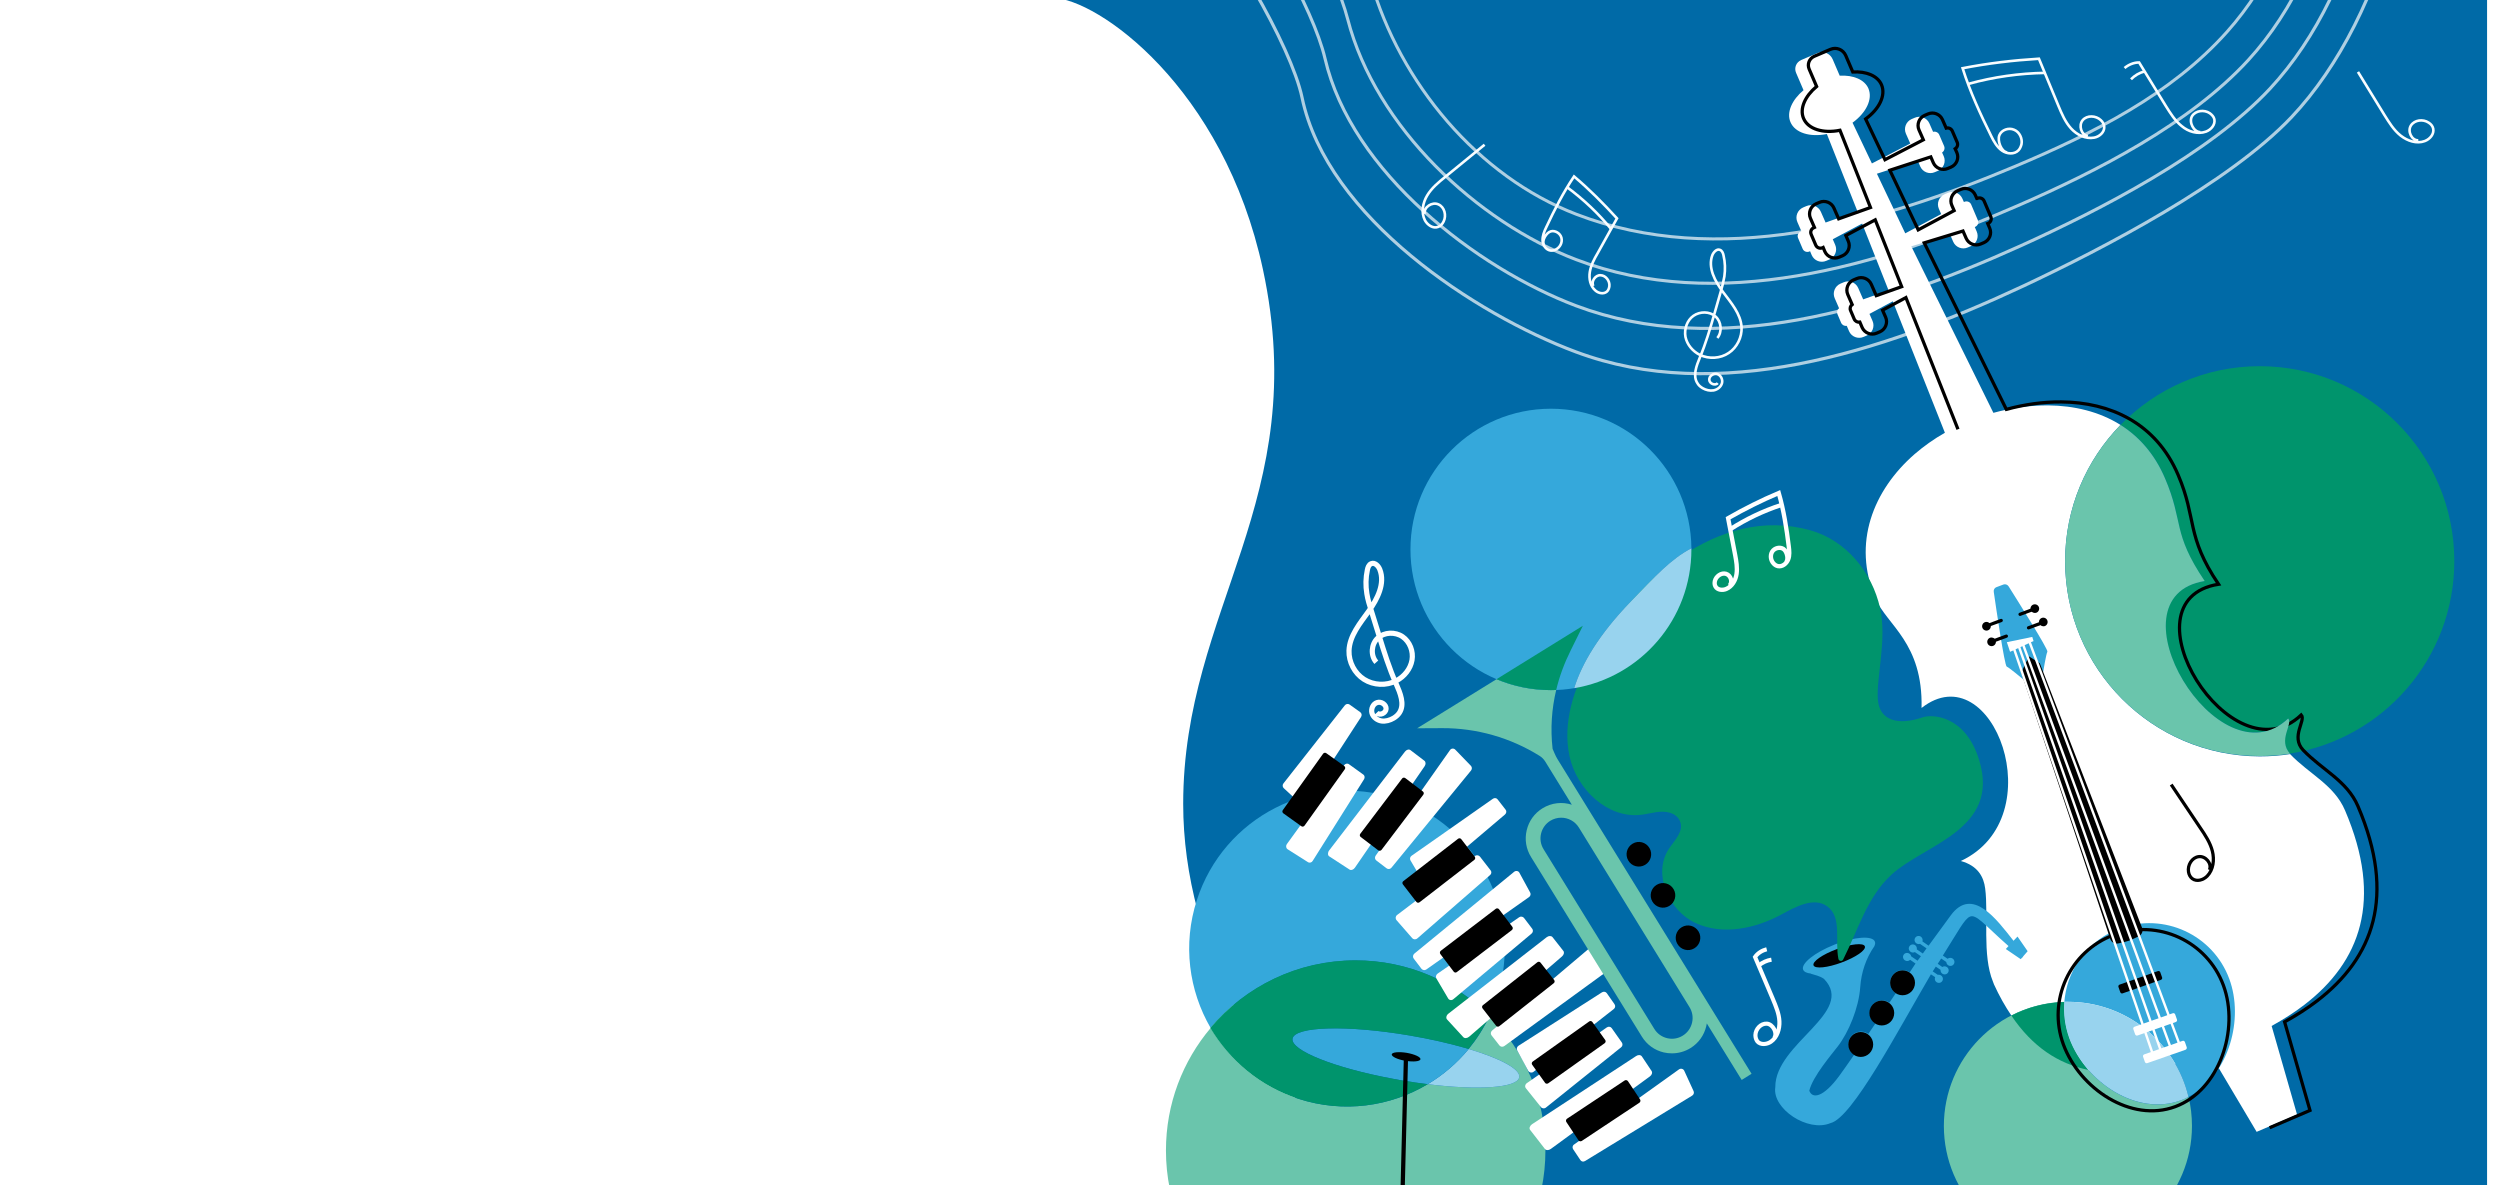 <?xml version="1.0" encoding="UTF-8"?> <svg xmlns="http://www.w3.org/2000/svg" width="1160" height="550" viewBox="0 0 1160 550" fill="none"> <g clip-path="url(#clip0_63_121)"> <g filter="url(#filter0_d_63_121)"> <path d="M493 -0.996C493.162 -0.999 493.327 -0.999 493.495 -0.996H1159V551.004H650C591 508 554 439.029 554 373.004C554 282 614 232 591 125C572.749 40.095 513.965 -0.665 493.495 -0.996H493Z" fill="#006AA7"></path> </g> <g opacity="0.7"> <path d="M1054.38 -159.23C1083.56 -104.272 1074.74 -31.507 1033.26 14.865C1007.23 43.988 971.148 61.931 935.154 77.121C870.579 104.313 796.891 124.523 731.513 99.454C685.608 81.859 649.638 38.44 636.06 -8.757C629.623 -31.189 614.54 -59.904 599.899 -78.027C562.945 -123.684 486.497 -154.378 435.607 -144.385" stroke="#F9FAFB" stroke-width="1.417" stroke-miterlimit="10"></path> <path d="M1071.51 -154.084C1100.28 -98.285 1085.69 -18.602 1043.22 27.865C1016.17 57.409 972.723 79.613 936.31 95.411C871.084 123.911 796.745 145.429 731.321 120.453C685.37 102.952 638.34 59.041 625.362 8.997C619.391 -13.903 599.019 -50.96 583.072 -68.567C543.742 -112.26 475.162 -128.55 432.39 -119.413" stroke="#F9FAFB" stroke-width="1.437" stroke-miterlimit="10"></path> <path d="M1088.7 -148.799C1116.99 -92.065 1096.63 -5.465 1053.28 41.144C1025.25 71.25 974.345 97.435 937.653 114.027C871.777 143.834 796.834 166.567 731.27 141.871C685.272 124.463 627.089 80.015 614.806 27.169C609.393 3.849 583.499 -41.55 566.293 -58.735C524.634 -100.557 463.828 -102.257 429.127 -94.115" stroke="#F9FAFB" stroke-width="1.456" stroke-miterlimit="10"></path> <path d="M1105.79 -143.559C1133.66 -85.985 1107.48 7.626 1063.25 54.377C1034.28 84.952 975.966 115.258 938.857 132.69C872.33 163.805 796.736 187.846 731.126 163.244C685.035 146.022 615.791 101.082 604.156 45.296C599.209 21.508 568.025 -32.234 549.56 -48.996C505.478 -88.993 452.587 -76.15 426.004 -68.864" stroke="#F9FAFB" stroke-width="1.475" stroke-miterlimit="10"></path> </g> <path d="M797.031 177.773C795.914 179.082 793.252 178.107 793.108 176.288C792.965 174.468 795.062 173.064 796.789 173.574C798.517 174.084 799.454 176.182 798.991 177.816C798.481 179.544 796.943 180.76 795.124 181.137C793.352 181.42 791.578 181.004 790.036 180.12C789.055 179.516 788.214 178.864 787.652 177.885C785.312 174.39 787.169 169.72 788.748 165.844C791.488 159.399 793.435 152.676 795.382 145.952C796.401 142.497 797.374 138.902 798.394 135.447C799.089 133.113 799.691 130.732 800.106 128.258C800.567 124.99 800.467 121.677 799.714 118.506C799.525 117.479 799.056 116.314 798.076 115.942C796.628 115.339 795.138 116.928 794.534 118.376C792.352 124.166 795.724 130.506 799.514 135.538C803.21 140.524 807.7 145.555 808.086 151.807C808.328 156.473 805.958 161.237 802.136 163.764C798.268 166.385 792.996 166.675 788.746 164.677C785.476 163.051 782.81 159.976 782.056 156.338C781.396 152.746 782.741 148.637 785.77 146.531C788.799 144.425 793.232 144.417 795.99 146.838C798.748 149.259 799.177 154.017 796.85 156.822" stroke="#F9FDFF" stroke-width="1.219" stroke-miterlimit="10"></path> <path d="M688.846 67.154C682.743 72.159 676.64 77.164 670.584 82.076C667.462 84.602 664.294 87.221 662.201 90.725C660.155 94.135 659.324 98.617 661.151 102.206C662.368 104.444 664.985 106.212 667.316 105.274C668.435 104.898 669.273 103.917 669.831 102.796C671.226 99.993 670.285 96.028 667.389 94.821C664.54 93.52 660.579 96.094 661.005 99.22" stroke="#F9FDFF" stroke-width="1.219" stroke-miterlimit="10"></path> <path d="M1094.1 33.364C1098.22 40.075 1102.34 46.787 1106.46 53.498C1108.61 56.9 1110.72 60.396 1113.89 62.909C1117.07 65.423 1121.37 66.861 1125.1 65.454C1127.52 64.562 1129.52 62.179 1129.01 59.706C1128.77 58.54 1127.97 57.562 1126.9 56.911C1124.28 55.143 1120.32 55.617 1118.64 58.28C1116.97 60.944 1119.03 65.233 1122.11 65.133" stroke="#F9FDFF" stroke-width="1.219" stroke-miterlimit="10"></path> <path d="M968.766 63.133C965.639 62.625 964.37 58.148 966.372 55.764C968.373 53.381 972.48 53.559 974.771 55.748C975.659 56.539 976.268 57.658 976.364 58.871C976.509 61.391 974.086 63.449 971.661 63.873C967.696 64.581 963.679 62.583 960.966 59.602C958.254 56.62 956.66 52.797 955.113 49.114C952.112 41.794 949.064 34.567 946.064 27.247C934.166 27.97 922.27 29.393 910.655 31.656C914.083 42.569 918.91 53.012 923.969 63.221C925.188 65.692 926.593 68.255 928.929 69.884C931.172 71.466 934.626 71.786 936.581 69.729C937.326 68.934 937.698 67.954 937.976 66.926C938.484 64.266 937.078 61.235 934.556 60.214C932.081 59.099 928.723 60.225 927.702 62.747C926.68 65.269 928.557 70.398 931.31 70.719" stroke="#F9FDFF" stroke-width="1.219" stroke-miterlimit="10"></path> <path d="M948.969 33.82C936.977 34.031 925.082 35.687 913.469 38.883" stroke="#F9FDFF" stroke-width="1.219" stroke-miterlimit="10"></path> <path d="M739.325 132.709C738.154 130.612 740.248 127.575 742.628 127.71C745.055 127.752 747.02 130.361 746.745 132.788C746.653 133.675 746.282 134.656 745.63 135.263C744.139 136.62 741.712 136.111 740.263 134.807C737.879 132.806 737.172 129.307 737.679 126.18C738.186 123.052 739.72 120.203 741.302 117.493C744.324 112.121 747.253 106.702 750.276 101.33C744.009 94.483 737.417 87.823 730.359 81.864C725.381 89.293 721.29 97.281 717.48 105.408C716.503 107.37 715.668 109.518 715.765 111.664C715.863 113.81 717.407 116.094 719.647 116.276C720.441 116.321 721.234 116.133 722.026 115.711C723.937 114.681 725.053 112.439 724.489 110.294C723.971 108.288 721.589 106.753 719.537 107.364C717.485 107.974 715.299 111.665 716.376 113.483" stroke="#F9FDFF" stroke-width="1.219" stroke-miterlimit="10"></path> <path d="M747.579 106.282C741.638 99.014 734.813 92.588 727.242 86.957" stroke="#F9FDFF" stroke-width="1.219" stroke-miterlimit="10"></path> <path d="M1020.98 61.319C1017.86 61.279 1015.51 56.617 1017.1 53.908C1018.77 51.245 1022.74 50.77 1025.35 52.538C1026.29 53.236 1027.22 54.168 1027.46 55.334C1027.98 57.806 1025.97 60.19 1023.55 61.081C1019.73 62.442 1015.38 61.097 1012.35 58.537C1009.17 56.023 1007.06 52.528 1004.91 49.125C1000.79 42.414 996.668 35.703 992.548 28.991C990.122 28.949 987.604 30.027 985.787 31.571" stroke="#F9FDFF" stroke-width="1.219" stroke-miterlimit="10"></path> <path d="M994.89 33.186C992.604 33.797 990.46 35.061 988.784 36.791" stroke="#F9FDFF" stroke-width="1.219" stroke-miterlimit="10"></path> <path d="M958.206 260.355C958.206 235.733 968.027 213.436 983.92 197.16C974.039 190.96 962.372 188.217 950.408 188.098C941.896 188.038 933.265 189.29 924.931 191.556L886.836 114.291L904.812 108.806L906.3 112.204C907.431 114.768 910.467 115.96 913.027 114.827L914.574 114.171C917.134 113.039 918.324 109.998 917.193 107.434L916.3 105.348C917.61 104.871 918.265 103.44 917.729 102.188L914.634 94.915C914.098 93.603 912.55 93.067 911.3 93.722H911.241L910.527 92.113C909.396 89.549 906.36 88.357 903.8 89.489L902.253 90.145C899.693 91.278 898.503 94.318 899.634 96.882L900.705 99.326L884.038 108.269L870.883 80.606L889.812 74.525L891.003 77.268C892.134 79.831 895.169 81.024 897.729 79.891L899.277 79.235C901.836 78.102 903.027 75.062 901.896 72.498L901.122 70.769C902.074 70.173 902.55 68.921 902.074 67.788L899.812 62.542C899.336 61.409 898.086 60.873 896.955 61.171L895.229 57.236C894.098 54.672 891.062 53.48 888.503 54.613L886.955 55.269C884.395 56.401 883.205 59.442 884.336 62.005L886.36 66.596L868.562 75.837L859.574 56.938C865.883 52.347 869.038 46.028 866.955 41.079C865.169 36.906 859.871 34.76 853.621 35.117L850.348 27.486C849.157 24.744 846.002 23.432 843.264 24.625L835.764 27.844C833.443 28.858 832.371 31.481 833.383 33.806L836.836 41.854C831.478 46.326 828.859 52.109 830.764 56.64C832.907 61.707 839.871 63.734 847.669 62.184L861.836 98.015L847.074 103.261L844.871 98.253C843.74 95.69 840.705 94.497 838.145 95.63L836.597 96.286C834.038 97.419 832.847 100.459 833.978 103.023L835.824 107.256L835.705 107.315C834.395 107.792 833.74 109.223 834.336 110.535L836.419 115.423C836.955 116.735 838.502 117.271 839.752 116.616L839.871 116.556L840.645 118.404C841.776 120.968 844.812 122.16 847.371 121.027L848.919 120.372C851.479 119.239 852.669 116.198 851.538 113.635L850.407 111.012L864.038 103.738L876.3 134.74L864.514 138.913L862.193 133.607C861.062 131.043 858.026 129.851 855.467 130.984L853.919 131.639C851.359 132.772 850.169 135.813 851.3 138.376L853.324 143.027C852.49 143.682 852.133 144.815 852.609 145.829L854.276 149.763C854.752 150.837 855.824 151.373 856.895 151.194L857.967 153.698C859.098 156.262 862.133 157.454 864.693 156.321L866.241 155.666C868.8 154.533 869.991 151.492 868.86 148.929L867.431 145.65L878.264 139.807L902.431 200.797C897.372 203.658 892.61 207.057 888.324 210.753C869.217 227.446 859.276 252.009 870.229 277.704C875.526 290.105 892.312 298.213 891.598 328.499C924.515 302.684 953.086 379.294 909.812 399.504C917.789 401.71 920.467 406.957 921.122 412.263C922.729 424.663 919.634 443.085 924.753 455.546L925.051 456.321L925.17 456.678C927.67 462.163 930.408 466.992 933.324 471.285C940.705 467.469 949.039 465.263 957.908 464.965C957.491 470.51 958.206 476.233 960.229 481.837C962.194 487.143 965.229 492.151 969.039 496.503C981.003 498.948 994.396 497.696 1009.16 493.761C1014.4 492.39 1019.81 490.661 1025.41 488.693L1047.08 525.18L1065.83 517.131L1054.04 476.054C1059.52 473.014 1064.58 469.794 1069.16 466.277C1095.17 446.305 1105.94 417.748 1088.09 376.015C1083.03 364.151 1071.48 359.202 1062.61 349.902C1058.03 350.617 1053.33 350.975 1048.5 350.975C998.622 350.796 958.206 310.315 958.206 260.355Z" fill="white"></path> <path fill-rule="evenodd" clip-rule="evenodd" d="M938.86 443.622L940.825 441.356L936.122 434.56L934.277 436.527C926.539 426.75 915.17 411.011 905.11 424.783L894.872 438.793L892.015 436.825C892.253 436.05 892.015 435.156 891.3 434.62C890.408 434.023 889.217 434.262 888.681 435.096C888.086 435.931 888.324 437.124 889.217 437.72C889.753 438.077 890.348 438.137 890.884 437.958L893.92 440.045L892.193 442.43L889.396 440.522C889.515 439.806 889.277 439.031 888.622 438.554C887.729 437.958 886.538 438.197 886.003 439.031C885.408 439.866 885.646 441.058 886.538 441.654C887.134 442.072 887.908 442.072 888.503 441.774L891.3 443.682L889.753 445.768L886.777 443.741C886.717 443.264 886.419 442.787 885.943 442.489C885.05 441.893 883.86 442.131 883.324 442.966C882.729 443.801 882.967 444.993 883.86 445.589C884.634 446.126 885.646 446.007 886.3 445.351L888.8 447.08C888.8 447.08 887.788 448.57 886.122 451.134C883.443 449.345 879.812 450.061 878.027 452.684C876.241 455.367 876.955 459.003 879.634 460.852C878.681 462.223 877.729 463.713 876.717 465.204C876.717 465.204 876.717 465.204 876.657 465.204C873.979 463.356 870.288 464.071 868.503 466.694C866.717 469.377 867.431 473.014 870.11 474.862L870.169 474.921C869.098 476.531 867.967 478.141 866.895 479.751L866.836 479.691C864.157 477.843 860.467 478.558 858.681 481.181C856.895 483.864 857.61 487.501 860.288 489.349H860.348C857.61 493.344 855.169 496.801 853.383 499.246C846.002 509.262 840.943 509.977 839.514 506.102C841.002 499.544 850.229 488.813 852.729 485.534C857.788 478.976 862.491 467.588 863.145 458.05C863.622 451.193 865.824 444.576 869.753 438.972C869.812 438.912 869.872 438.793 869.872 438.793C869.812 438.793 869.812 438.852 869.753 438.852C870.11 438.137 870.169 437.481 869.931 436.885C868.8 434.023 860.467 434.62 851.3 438.256C851.241 438.256 851.241 438.256 851.181 438.316C851.122 438.316 851.122 438.316 851.062 438.375C842.014 441.953 835.526 447.139 836.657 449.941C837.074 450.955 838.383 451.551 840.288 451.73C840.229 451.73 840.229 451.79 840.169 451.79C842.252 452.445 844.276 452.803 846.3 454.174C861.36 469.675 823.621 484.043 823.74 504.433C822.193 514.508 838.919 525.537 849.336 521.126C859.455 518.741 880.586 478.26 895.943 452.088L897.908 453.399C897.55 454.234 897.789 455.188 898.562 455.724C899.455 456.321 900.646 456.082 901.181 455.247C901.777 454.413 901.539 453.22 900.646 452.624C900.17 452.326 899.634 452.207 899.158 452.326L896.777 450.716C896.955 450.478 897.074 450.24 897.253 450.001C897.61 449.524 897.908 449.047 898.205 448.511L900.408 450.001C900.348 450.657 900.646 451.372 901.241 451.79C902.134 452.386 903.324 452.147 903.86 451.313C904.455 450.478 904.217 449.286 903.324 448.689C902.67 448.272 901.836 448.272 901.241 448.689L899.098 447.199C899.634 446.364 900.17 445.53 900.705 444.755L903.086 446.364C903.146 446.961 903.384 447.497 903.92 447.855C904.812 448.451 906.003 448.212 906.539 447.378C907.134 446.543 906.896 445.351 906.003 444.755C905.289 444.278 904.336 444.337 903.681 444.874L901.479 443.383C908.562 432.175 911.42 426.452 914.039 425.319C917.074 424.007 920.943 429.314 931.955 438.972L930.705 440.343L937.61 445.053L938.265 444.337C938.265 444.337 938.265 444.337 938.325 444.397L938.86 443.622ZM865.705 443.085L865.645 443.145L865.705 443.085ZM863.86 444.337L863.8 444.397C863.8 444.397 863.8 444.397 863.86 444.337ZM869.038 440.045C869.038 439.985 869.038 439.985 869.038 440.045C869.038 439.985 869.038 439.985 869.038 440.045Z" fill="#35A8DB"></path> <path fill-rule="evenodd" clip-rule="evenodd" d="M865.288 439.091C865.943 440.82 861.121 444.159 854.514 446.603C847.967 449.047 842.133 449.643 841.478 447.915C840.824 446.186 845.645 442.847 852.252 440.403C858.86 437.958 864.693 437.362 865.288 439.091Z" fill="black"></path> <path d="M882.788 461.805C885.977 461.805 888.562 459.216 888.562 456.022C888.562 452.829 885.977 450.24 882.788 450.24C879.6 450.24 877.015 452.829 877.015 456.022C877.015 459.216 879.6 461.805 882.788 461.805Z" fill="black"></path> <path d="M873.146 475.816C876.334 475.816 878.919 473.227 878.919 470.033C878.919 466.839 876.334 464.25 873.146 464.25C869.957 464.25 867.372 466.839 867.372 470.033C867.372 473.227 869.957 475.816 873.146 475.816Z" fill="black"></path> <path d="M863.384 490.422C866.572 490.422 869.157 487.833 869.157 484.639C869.157 481.445 866.572 478.856 863.384 478.856C860.195 478.856 857.61 481.445 857.61 484.639C857.61 487.833 860.195 490.422 863.384 490.422Z" fill="black"></path> <path d="M839.931 246.047C856.538 250.697 868.622 265.363 872.372 282.235C875.645 296.901 870.407 314.966 871.36 324.922C872.253 334.401 880.824 336.726 892.074 332.851C896.598 331.301 911.955 331.897 918.324 352.645C928.265 385.017 893.026 391.694 877.669 405.824C866.3 416.257 862.193 431.4 855.229 445.232C854.752 446.245 853.264 446.007 853.026 444.934C851.3 436.349 854.812 425.617 847.848 420.55C841.657 416.078 833.324 420.669 826.597 424.306C814.395 430.923 799.335 434.083 786.776 428.3C774.216 422.517 766.716 405.466 774.335 393.9C777.014 389.846 781.538 385.673 779.454 380.904C778.68 379.115 777.014 377.803 775.168 377.207C770.526 375.717 766.121 377.505 761.656 378.042C746.061 380.009 731.597 366.297 728.263 350.916C724.93 335.534 730.228 319.437 737.906 305.665C757.192 270.789 796.954 234.004 839.931 246.047Z" fill="#00946C"></path> <path d="M629.036 445.649C653.322 445.649 675.287 455.486 691.18 471.404C692.489 468.602 693.62 465.681 694.632 462.7C707.073 424.186 685.942 382.871 647.489 370.47C609.036 357.951 567.786 379.115 555.345 417.628C548.679 438.197 551.655 459.6 561.715 476.949C577.905 457.811 602.072 445.649 629.036 445.649Z" fill="#35A8DB"></path> <path d="M691.18 471.345C688.561 476.949 685.287 482.076 681.477 486.726C696.12 491.078 705.585 496.086 704.93 499.842C704.096 504.791 686.001 505.983 662.489 503.062C645.048 513.495 623.382 516.595 602.548 509.858C584.691 504.075 570.524 492.032 561.774 476.949C548.798 492.33 541 512.124 541 533.825C541 582.533 580.405 622 629.036 622C677.668 622 717.073 582.533 717.073 533.825C717.073 509.381 707.192 487.322 691.18 471.345Z" fill="#6AC5AC"></path> <path d="M662.489 503.061C686.001 505.983 704.097 504.79 704.93 499.842C705.585 496.086 696.12 491.138 681.477 486.726C676.061 493.284 669.632 498.769 662.489 503.061Z" fill="#98D3EE"></path> <path d="M654.096 480.466C625.048 475.518 600.762 476.174 599.75 481.957C598.858 487.382 619.215 495.49 646.06 500.498C647.548 500.796 649.037 501.034 650.584 501.333C654.632 502.048 658.62 502.585 662.489 503.062C669.632 498.769 676.12 493.284 681.477 486.726C680.942 486.547 680.465 486.428 679.93 486.249C672.37 484.103 663.62 482.076 654.096 480.466Z" fill="#35A8DB"></path> <path d="M602.489 509.858C623.322 516.595 644.989 513.495 662.43 503.062C658.62 502.585 654.632 501.988 650.525 501.333C648.977 501.094 647.489 500.796 646.001 500.498C619.155 495.49 598.798 487.442 599.691 481.957C600.643 476.233 624.989 475.518 654.037 480.466C663.501 482.076 672.311 484.103 679.811 486.249C680.346 486.428 680.882 486.547 681.358 486.726C685.168 482.076 688.442 476.949 691.061 471.345C675.108 455.427 653.144 445.59 628.917 445.59C601.953 445.59 577.786 457.752 561.595 476.949C570.524 492.032 584.631 504.075 602.489 509.858Z" fill="#00946C"></path> <path d="M652.37 490.363L650.048 582.413L618.917 617.648" stroke="black" stroke-width="1.969" stroke-miterlimit="10"></path> <path d="M659.096 491.495C658.917 492.509 655.822 492.807 652.132 492.211C648.441 491.615 645.643 490.243 645.762 489.23C645.941 488.216 649.036 487.918 652.727 488.515C656.417 489.17 659.274 490.482 659.096 491.495Z" fill="black"></path> <path d="M1138.8 260.355C1138.8 210.395 1098.39 169.915 1048.5 169.915C1023.21 169.915 1000.35 180.348 983.92 197.16C992.551 202.585 999.753 210.693 1004.57 221.961C1013.32 242.41 1007.67 247.061 1022.79 269.596C976.956 277.049 1029.22 364.091 1061.66 333.388C1063.92 335.951 1056.66 343.404 1062.49 349.664C1105.77 342.927 1138.8 305.487 1138.8 260.355Z" fill="#00946C"></path> <path d="M1053.09 523.272L1071.84 515.224L1060.05 474.147C1065.53 471.106 1070.59 467.887 1075.17 464.369C1101.18 444.397 1111.96 415.84 1094.1 374.107C1089.04 362.243 1077.49 357.295 1068.62 347.994C1062.79 341.734 1070.05 334.282 1067.79 331.718C1035.35 362.422 983.563 278.479 1029.4 271.087C1014.22 248.551 1019.4 240.801 1010.65 220.351C1000.29 196.087 978.92 186.667 956.42 186.488C947.908 186.429 939.277 187.681 930.943 189.946L892.848 112.681L910.824 107.196L912.312 110.594C913.443 113.158 916.479 114.35 919.039 113.217L920.586 112.562C923.146 111.429 924.336 108.388 923.205 105.825L922.312 103.738C923.622 103.261 924.277 101.83 923.741 100.578L920.646 93.305C920.11 91.993 918.562 91.457 917.312 92.112H917.253L916.539 90.503C915.408 87.939 912.372 86.747 909.812 87.88L908.265 88.535C905.705 89.668 904.515 92.709 905.646 95.272L906.717 97.717L890.05 106.659L876.895 78.996L895.884 72.796L897.074 75.539C898.205 78.102 901.241 79.295 903.8 78.162L905.348 77.506C907.908 76.373 909.098 73.333 907.967 70.769L907.193 69.04C908.146 68.444 908.622 67.192 908.146 66.059L905.884 60.813C905.408 59.68 904.158 59.144 903.027 59.442L901.3 55.507C900.169 52.943 897.134 51.751 894.574 52.884L893.027 53.539C890.467 54.672 889.276 57.713 890.407 60.276L892.431 64.867L874.634 74.108L865.645 55.209C871.955 50.618 875.11 44.299 873.026 39.35C871.241 35.177 865.943 33.031 859.693 33.389L856.419 25.757C855.229 23.015 852.074 21.703 849.336 22.896L841.836 26.115C839.514 27.129 838.443 29.752 839.455 32.077L842.907 40.125C837.55 44.597 834.931 50.38 836.836 54.911C838.978 59.978 845.943 62.005 853.741 60.455L867.907 96.286L853.145 101.532L850.943 96.524C849.812 93.961 846.776 92.768 844.217 93.901L842.669 94.557C840.109 95.69 838.919 98.73 840.05 101.294L841.895 105.527L841.776 105.586C840.467 106.063 839.812 107.494 840.407 108.806L842.49 113.694C843.026 115.006 844.574 115.542 845.824 114.887L845.943 114.827L846.717 116.675C847.848 119.239 850.883 120.431 853.443 119.298L854.991 118.643C857.55 117.51 858.741 114.469 857.61 111.906L856.479 109.283L870.11 102.009L882.372 133.011L870.586 137.184L868.264 131.878C867.133 129.314 864.098 128.122 861.538 129.255L859.991 129.91C857.431 131.043 856.241 134.084 857.371 136.647L859.395 141.298C858.562 141.953 858.205 143.086 858.681 144.1L860.348 148.034C860.824 149.108 861.895 149.644 862.967 149.465L864.038 151.969C865.169 154.533 868.205 155.725 870.764 154.592L872.312 153.937C874.872 152.804 876.062 149.763 874.931 147.2L873.503 143.921L884.336 138.078L908.503 199.187" stroke="black" stroke-width="1.51" stroke-miterlimit="10"></path> <path d="M1061.72 333.388C1029.28 364.091 977.134 277.048 1022.97 269.596C1007.79 247.06 1013.33 242.41 1004.57 221.961C999.753 210.634 992.492 202.585 983.92 197.16C968.027 213.436 958.206 235.733 958.206 260.355C958.206 310.315 998.623 350.796 1048.5 350.796C1053.27 350.796 1057.97 350.439 1062.61 349.723C1056.78 343.463 1064.04 336.011 1061.72 333.388Z" fill="#6AC5AC"></path> <path d="M784.811 254.393C784.514 218.563 755.466 189.648 719.632 189.648C683.62 189.648 654.453 218.861 654.453 254.93C654.453 290.999 683.62 320.212 719.632 320.212C723.323 320.212 726.894 319.914 730.406 319.318C733.978 307.811 741.954 294.338 756.597 279.195C767.966 267.45 775.287 259.342 784.811 254.393Z" fill="#35A8DB"></path> <path d="M784.811 254.93C784.811 254.751 784.811 254.572 784.811 254.394C775.287 259.342 767.966 267.45 756.596 279.195C741.953 294.338 733.977 307.812 730.406 319.318C761.299 314.191 784.811 287.303 784.811 254.93Z" fill="#98D3EE"></path> <path d="M1034.4 454.234C1026.84 433.725 1004.04 423.232 983.563 430.804C969.337 436.05 959.991 448.63 958.087 462.7C957.967 463.415 957.908 464.131 957.848 464.846C958.384 464.846 958.979 464.846 959.515 464.846C986.658 464.846 1009.4 483.685 1015.47 508.964C1016.06 508.665 1016.66 508.308 1017.25 507.95C1034.1 497.934 1041.3 472.954 1034.4 454.234Z" fill="#35A8DB"></path> <path d="M960.17 481.718C958.086 476.174 957.372 470.391 957.848 464.846C926.836 465.74 901.955 491.197 901.955 522.437C901.955 554.274 927.729 580.088 959.515 580.088C991.301 580.088 1017.07 554.274 1017.07 522.437C1017.07 517.787 1016.54 513.256 1015.47 508.964C1014.34 509.56 1013.21 510.037 1012.02 510.514C991.539 518.145 967.789 502.286 960.17 481.718Z" fill="#6AC5AC"></path> <path d="M957.848 464.906C949.039 465.144 940.705 467.409 933.265 471.225C943.086 485.772 955.051 493.582 968.979 496.444C965.17 492.091 962.134 487.084 960.17 481.777C958.146 476.173 957.432 470.45 957.848 464.906Z" fill="#00946C"></path> <path d="M959.515 464.846C958.979 464.846 958.384 464.846 957.848 464.846C957.432 470.391 958.146 476.114 960.17 481.718C967.729 502.227 991.539 518.085 1012.02 510.514C1013.21 510.096 1014.34 509.56 1015.47 508.964C1009.46 483.686 986.658 464.846 959.515 464.846Z" fill="#98D3EE"></path> <path d="M931.122 309.302C932.253 309.719 938.741 315.204 938.741 315.204L941.717 314.131L945.051 312.879L948.027 311.806C948.027 311.806 949.396 303.4 949.991 302.386C950.527 301.492 935.824 278.181 932.015 272.1C931.479 271.265 930.527 270.908 929.634 271.206L926.301 272.458C925.467 272.756 924.931 273.71 925.11 274.664C926.122 281.639 930.11 308.944 931.122 309.302Z" fill="#35A8DB"></path> <path d="M957.432 484.699C949.872 464.19 960.348 441.356 980.825 433.785C1001.3 426.213 1024.1 436.706 1031.66 457.215C1039.22 477.724 1029.81 505.923 1009.28 513.495C988.801 521.066 965.051 505.208 957.432 484.699Z" stroke="black" stroke-width="1.51" stroke-miterlimit="10"></path> <path d="M1009.57 474.206L991.837 480.466C991.361 480.645 990.884 480.407 990.706 479.93L989.872 477.545C989.694 477.068 989.932 476.591 990.408 476.412L1008.15 470.152C1008.62 469.973 1009.1 470.212 1009.28 470.689L1010.11 473.073C1010.29 473.55 1010.05 474.027 1009.57 474.206Z" fill="white"></path> <path d="M1014.1 487.084L996.361 493.284C995.884 493.463 995.408 493.224 995.23 492.747L994.396 490.363C994.218 489.886 994.456 489.409 994.932 489.23L1012.67 482.97C1013.15 482.791 1013.62 483.03 1013.8 483.507L1014.63 485.891C1014.81 486.368 1014.52 486.905 1014.1 487.084Z" fill="white"></path> <path d="M1002.67 454.652L984.932 460.911C984.456 461.09 983.98 460.852 983.801 460.375L982.968 457.99C982.789 457.513 983.027 457.036 983.503 456.857L1001.24 450.597C1001.72 450.419 1002.19 450.657 1002.37 451.134L1003.21 453.519C1003.38 453.936 1003.15 454.473 1002.67 454.652Z" fill="black"></path> <path d="M993.92 430.506L946.479 307.752L941.42 304.532L937.848 312.104L979.158 435.693C979.634 437.183 981.182 438.077 982.73 437.779C984.515 437.422 986.718 436.885 987.73 436.527C988.741 436.17 990.765 435.216 992.372 434.441C993.861 433.666 994.515 431.996 993.92 430.506Z" fill="black"></path> <path d="M926.003 297.14C926.36 298.153 925.824 299.346 924.753 299.703C923.741 300.061 922.551 299.524 922.193 298.451C921.836 297.438 922.372 296.245 923.443 295.888C924.515 295.59 925.646 296.126 926.003 297.14Z" fill="black"></path> <path d="M930.943 295.172L924.158 297.676" stroke="black" stroke-width="1.511" stroke-miterlimit="10" stroke-linecap="round" stroke-linejoin="round"></path> <path d="M946.182 289.27C945.824 288.257 946.36 287.064 947.432 286.707C948.444 286.349 949.634 286.885 949.991 287.959C950.348 288.972 949.813 290.164 948.741 290.522C947.729 290.82 946.598 290.284 946.182 289.27Z" fill="black"></path> <path d="M941.241 291.297L948.027 288.793" stroke="black" stroke-width="1.511" stroke-miterlimit="10" stroke-linecap="round" stroke-linejoin="round"></path> <path d="M923.622 289.926C923.979 290.94 923.443 292.132 922.372 292.49C921.36 292.847 920.17 292.311 919.812 291.238C919.455 290.224 919.991 289.032 921.062 288.674C922.074 288.316 923.205 288.853 923.622 289.926Z" fill="black"></path> <path d="M928.562 287.899L921.777 290.403" stroke="black" stroke-width="1.511" stroke-miterlimit="10" stroke-linecap="round" stroke-linejoin="round"></path> <path d="M942.253 283.07C941.896 282.056 942.432 280.864 943.503 280.506C944.515 280.149 945.705 280.685 946.063 281.758C946.42 282.772 945.884 283.964 944.813 284.322C943.741 284.62 942.61 284.083 942.253 283.07Z" fill="black"></path> <path d="M937.312 285.037L944.039 282.533" stroke="black" stroke-width="1.511" stroke-miterlimit="10" stroke-linecap="round" stroke-linejoin="round"></path> <path d="M941.241 296.603L1011.54 485.295" stroke="white" stroke-width="1.133" stroke-miterlimit="10"></path> <path d="M936.36 298.809L1002.97 488.514" stroke="white" stroke-width="1.133" stroke-miterlimit="10"></path> <path d="M938.265 297.855L1007.61 487.322" stroke="white" stroke-width="1.133" stroke-miterlimit="10"></path> <path d="M934.098 299.823L999.158 489.886" stroke="white" stroke-width="1.133" stroke-miterlimit="10"></path> <path d="M931.181 297.974L942.967 295.53L943.562 297.438L932.67 302.446L931.181 297.974Z" fill="white"></path> <path d="M659.751 408.209L654.453 399.206C654.036 398.491 654.274 397.537 654.989 397.06L692.668 370.649C693.382 370.113 694.394 370.232 694.87 370.888L698.62 375.717C699.156 376.373 698.977 377.326 698.322 377.923L662.251 408.507C661.417 409.163 660.227 409.043 659.751 408.209Z" fill="white"></path> <path d="M655.286 435.335L647.965 426.929C647.37 426.213 647.489 425.14 648.262 424.544L684.334 397.179C685.048 396.643 686.06 396.762 686.656 397.418L691.656 403.856C692.191 404.512 692.072 405.526 691.358 406.062L657.667 435.395C656.953 436.05 655.882 435.991 655.286 435.335Z" fill="white"></path> <path d="M657.191 418.463L650.941 410.355C650.584 409.878 650.643 409.222 651.12 408.864L676.536 389.19C677.013 388.833 677.667 388.892 678.025 389.369L684.275 397.477C684.632 397.954 684.572 398.61 684.096 398.968L658.679 418.642C658.203 419 657.548 418.94 657.191 418.463Z" fill="black"></path> <path d="M603.322 372.796L595.644 365.701C595.048 365.164 594.989 364.151 595.524 363.495L623.977 327.307C624.513 326.591 625.465 326.413 626.179 326.889L631.179 330.467C631.834 330.944 632.013 331.897 631.537 332.672L605.763 372.378C605.167 373.272 604.036 373.451 603.322 372.796Z" fill="white"></path> <path d="M606.893 400.041L597.489 394.079C596.715 393.602 596.536 392.529 597.072 391.695L623.679 355.029C624.215 354.314 625.227 354.075 625.941 354.612L632.548 359.381C633.263 359.858 633.382 360.872 632.905 361.587L609.096 399.445C608.679 400.22 607.667 400.518 606.893 400.041Z" fill="white"></path> <path d="M603.798 383.348L595.465 377.386C594.989 377.028 594.87 376.373 595.227 375.896L613.917 349.723C614.274 349.246 614.929 349.127 615.405 349.485L623.739 355.447C624.215 355.804 624.334 356.46 623.977 356.937L605.286 383.11C604.929 383.586 604.274 383.706 603.798 383.348Z" fill="black"></path> <path d="M704.989 404.93L709.989 414.111C710.406 414.826 710.168 415.78 709.454 416.257L661.834 449.822C661.12 450.359 660.108 450.18 659.572 449.524L655.941 444.755C655.406 444.039 655.584 443.085 656.239 442.489L702.489 404.572C703.323 403.857 704.513 404.036 704.989 404.93Z" fill="white"></path> <path d="M671.953 463.296L666.477 453.996C666.06 453.28 666.298 452.327 667.013 451.79L704.87 425.618C705.584 425.081 706.596 425.26 707.132 425.916L710.942 430.924C711.477 431.579 711.358 432.593 710.644 433.189L674.394 463.594C673.62 464.31 672.429 464.131 671.953 463.296Z" fill="white"></path> <path d="M674.513 450.836L668.322 442.668C667.965 442.191 668.084 441.535 668.501 441.178L694.037 421.683C694.513 421.325 695.168 421.444 695.525 421.861L701.715 430.029C702.073 430.506 701.954 431.162 701.537 431.52L676.001 451.015C675.525 451.432 674.87 451.313 674.513 450.836Z" fill="black"></path> <path d="M740.525 439.807L745.645 448.928C746.061 449.644 745.823 450.538 745.109 451.074L698.025 485.355C697.311 485.891 696.299 485.772 695.763 485.116L692.073 480.407C691.537 479.751 691.656 478.737 692.37 478.141L738.025 439.508C738.859 438.733 740.049 438.912 740.525 439.807Z" fill="white"></path> <path d="M678.977 481.242L671.418 473.014C670.822 472.358 671.06 471.106 672.072 470.331L717.668 434.858C718.62 434.143 719.751 434.143 720.347 434.799L725.406 441.238C725.942 441.893 725.644 443.026 724.811 443.742L681.715 481.003C680.822 481.778 679.572 481.897 678.977 481.242Z" fill="white"></path> <path d="M694.215 475.995L687.906 467.887C687.549 467.41 687.608 466.754 688.084 466.396L713.323 446.484C713.799 446.126 714.454 446.186 714.811 446.663L721.12 454.711C721.478 455.188 721.418 455.844 720.942 456.202L695.704 476.114C695.227 476.531 694.573 476.412 694.215 475.995Z" fill="black"></path> <path d="M675.227 347.815L682.489 355.327C683.084 355.924 683.084 356.877 682.549 357.533L645.644 402.605C645.048 403.32 644.096 403.439 643.382 402.903L638.62 399.266C637.906 398.729 637.786 397.776 638.322 397.001L672.787 348.054C673.322 347.219 674.513 347.1 675.227 347.815Z" fill="white"></path> <path d="M626.12 403.439L616.774 397.358C616 396.881 616 395.57 616.715 394.616L651.894 348.769C652.608 347.816 653.739 347.517 654.453 348.054L660.941 353.002C661.596 353.539 661.656 354.612 661.001 355.566L628.679 402.605C628.024 403.559 626.893 403.976 626.12 403.439Z" fill="white"></path> <path d="M639.513 394.556L631.358 388.356C630.882 387.998 630.822 387.342 631.179 386.865L650.584 361.23C650.941 360.753 651.596 360.693 652.072 361.051L660.227 367.251C660.703 367.609 660.763 368.265 660.406 368.742L641.001 394.377C640.644 394.795 639.989 394.854 639.513 394.556Z" fill="black"></path> <path d="M781.478 496.802L785.823 506.281C786.18 506.996 785.883 507.95 785.168 508.368L735.466 538.713C734.692 539.19 733.739 539.011 733.263 538.236L729.93 533.228C729.454 532.513 729.632 531.499 730.406 531.023L779.037 496.205C779.871 495.609 781.061 495.907 781.478 496.802Z" fill="white"></path> <path d="M716.835 533.109L709.989 524.286C709.394 523.57 709.811 522.378 710.823 521.662L759.156 490.005C760.109 489.349 761.299 489.409 761.835 490.184L766.359 496.98C766.835 497.696 766.478 498.769 765.585 499.425L719.573 533.109C718.561 533.825 717.37 533.825 716.835 533.109Z" fill="white"></path> <path d="M732.43 529.115L726.776 520.589C726.478 520.112 726.597 519.456 727.073 519.099L753.859 501.332C754.335 501.034 754.99 501.154 755.347 501.631L761.002 510.156C761.3 510.633 761.181 511.289 760.704 511.646L733.918 529.413C733.383 529.711 732.728 529.592 732.43 529.115Z" fill="black"></path> <path d="M709.096 496.861L703.977 487.382C703.561 486.667 703.858 485.713 704.573 485.236L743.323 460.435C744.097 459.958 745.049 460.136 745.525 460.792L749.156 465.979C749.632 466.694 749.513 467.648 748.799 468.185L711.537 497.338C710.763 497.934 709.573 497.696 709.096 496.861Z" fill="white"></path> <path d="M714.989 513.674L708.025 504.969C707.43 504.254 707.608 503.181 708.442 502.585L745.585 476.71C746.359 476.174 747.371 476.352 747.847 477.068L752.549 483.745C753.025 484.461 752.906 485.414 752.192 485.951L717.311 513.912C716.597 514.508 715.525 514.389 714.989 513.674Z" fill="white"></path> <path d="M716.894 502.406L710.942 494.059C710.585 493.582 710.704 492.927 711.18 492.569L737.371 473.968C737.847 473.61 738.502 473.73 738.859 474.206L744.811 482.553C745.168 483.03 745.049 483.686 744.573 484.043L718.382 502.644C717.847 503.002 717.192 502.883 716.894 502.406Z" fill="black"></path> <path d="M823.264 481.599C824.871 479.333 822.609 475.16 819.812 474.981C817.014 474.802 814.574 477.485 814.514 480.287C814.514 481.36 814.812 482.433 815.466 483.268C816.955 484.937 819.812 484.639 821.657 483.387C824.633 481.36 825.824 477.425 825.645 473.848C825.466 470.271 823.978 466.873 822.609 463.534C819.871 457.036 817.074 450.538 814.335 444.039C815.585 442.251 817.609 440.999 819.752 440.462" stroke="white" stroke-width="1.913" stroke-miterlimit="10"></path> <path d="M816.181 447.855C817.847 446.543 819.812 445.649 821.955 445.291" stroke="white" stroke-width="1.913" stroke-miterlimit="10"></path> <path d="M638.798 330.705C640.167 332.195 643.025 330.943 643.144 328.916C643.263 326.949 640.882 325.339 638.977 325.995C637.072 326.591 636.06 328.916 636.596 330.884C637.132 332.791 638.977 334.163 640.941 334.52C642.906 334.818 644.929 334.222 646.656 333.209C647.727 332.553 648.679 331.718 649.334 330.705C651.894 326.77 649.691 321.583 647.787 317.231C644.572 310.077 642.251 302.565 639.929 295.113C638.739 291.237 637.489 287.303 636.298 283.427C635.465 280.804 634.632 278.181 634.215 275.439C633.62 271.802 633.679 268.106 634.453 264.469C634.691 263.276 635.108 262.024 636.239 261.548C637.905 260.832 639.572 262.561 640.227 264.23C642.786 270.729 639.155 277.883 635.108 283.547C631.06 289.21 626.179 294.993 625.941 301.909C625.763 307.156 628.501 312.402 632.905 315.204C637.31 318.006 643.263 318.304 647.906 315.86C651.596 313.952 654.453 310.375 655.168 306.321C655.882 302.207 654.156 297.736 650.763 295.411C647.37 293.086 642.31 293.264 639.275 296.067C636.239 298.869 635.822 304.175 638.62 307.275" stroke="white" stroke-width="2.395" stroke-miterlimit="10"></path> <path d="M802.431 271.742C804.157 270.192 803.085 266.913 800.883 266.257C798.681 265.602 796.24 267.39 795.704 269.596C795.526 270.431 795.526 271.385 796.002 272.16C796.895 273.769 799.216 274.008 800.943 273.292C803.681 272.16 805.347 269.238 805.764 266.317C806.181 263.396 805.645 260.415 805.109 257.494C804.038 251.83 802.907 246.106 801.835 240.443C809.454 236.091 817.312 232.156 825.347 228.758C827.669 236.866 828.978 245.272 829.99 253.559C830.228 255.586 830.467 257.732 829.693 259.64C828.919 261.548 826.955 263.098 824.931 262.68C824.157 262.502 823.502 262.084 822.966 261.488C821.597 260.057 821.24 257.672 822.312 255.944C823.383 254.274 825.883 253.618 827.55 254.751C829.217 255.884 830.109 259.819 828.562 261.13" stroke="white" stroke-width="2.01" stroke-miterlimit="10"></path> <path d="M802.728 245.63C810.169 240.86 818.145 237.045 826.538 234.302" stroke="white" stroke-width="2.01" stroke-miterlimit="10"></path> <path d="M1007.43 364.031C1011.9 370.709 1016.42 377.386 1020.88 384.063C1023.21 387.462 1025.53 390.979 1026.54 394.914C1027.55 398.908 1027.02 403.499 1024.16 406.48C1022.37 408.328 1019.28 409.282 1017.19 407.672C1016.24 406.957 1015.65 405.764 1015.47 404.572C1014.93 401.412 1017.08 397.835 1020.23 397.477C1023.38 397.06 1026.48 400.697 1025.17 403.618" stroke="black" stroke-width="1.51" stroke-miterlimit="10"></path> <path d="M763.323 401.293C766.061 399.683 766.954 396.166 765.347 393.483C763.74 390.741 760.228 389.846 757.549 391.456C754.811 393.066 753.919 396.583 755.526 399.266C757.073 402.009 760.585 402.903 763.323 401.293Z" fill="black"></path> <path d="M774.514 420.371C777.252 418.761 778.145 415.244 776.538 412.561C774.931 409.819 771.419 408.924 768.74 410.534C766.002 412.144 765.109 415.661 766.716 418.344C768.323 421.086 771.835 421.981 774.514 420.371Z" fill="black"></path> <path d="M786.121 440.045C788.859 438.435 789.752 434.918 788.145 432.235C786.538 429.493 783.026 428.598 780.347 430.208C777.609 431.818 776.716 435.335 778.324 438.018C779.931 440.761 783.443 441.655 786.121 440.045Z" fill="black"></path> <path d="M722.668 352.227C722.192 351.393 721.716 350.558 721.359 349.664C720.942 348.65 720.406 347.458 720.406 347.458C719.335 337.979 719.99 328.917 722.073 320.153C721.24 320.212 720.466 320.212 719.633 320.212C710.644 320.212 702.133 318.424 694.394 315.145L657.549 337.919L669.156 337.859C685.168 337.8 700.823 342.271 714.394 350.737C715.466 351.393 716.299 352.287 716.954 353.3L729.335 373.392C724.93 371.961 719.93 372.438 715.704 375.061C711.954 377.386 709.394 380.963 708.383 385.256C707.371 389.548 708.085 393.901 710.406 397.657L761.835 481.003C764.157 484.759 767.728 487.322 772.014 488.336C773.264 488.634 774.574 488.753 775.824 488.753C778.8 488.753 781.776 487.919 784.395 486.309C788.145 483.984 790.705 480.407 791.717 476.114C791.836 475.697 791.895 475.28 791.955 474.862L808.145 501.094L812.729 498.233L722.668 352.227ZM785.109 474.564C784.514 477.068 782.966 479.214 780.824 480.526C778.621 481.897 776.062 482.314 773.562 481.718C771.062 481.122 768.919 479.572 767.609 477.426L716.24 394.079C714.871 391.874 714.454 389.31 715.049 386.806C715.645 384.302 717.192 382.156 719.335 380.844C720.883 379.89 722.668 379.413 724.395 379.413C727.609 379.413 730.764 381.023 732.609 384.004L783.919 467.291C785.288 469.497 785.705 472.06 785.109 474.564Z" fill="#6AC5AC"></path> <path d="M722.073 320.153C723.561 313.893 725.823 307.752 728.859 301.671L734.454 290.344L694.394 315.145C702.192 318.424 710.704 320.212 719.633 320.212C720.466 320.212 721.299 320.212 722.073 320.153Z" fill="#00946C"></path> </g> <defs> <filter id="filter0_d_63_121" x="472" y="-16.998" width="698" height="584.002" filterUnits="userSpaceOnUse" color-interpolation-filters="sRGB"> <feFlood flood-opacity="0" result="BackgroundImageFix"></feFlood> <feColorMatrix in="SourceAlpha" type="matrix" values="0 0 0 0 0 0 0 0 0 0 0 0 0 0 0 0 0 0 127 0" result="hardAlpha"></feColorMatrix> <feOffset dx="-5"></feOffset> <feGaussianBlur stdDeviation="8"></feGaussianBlur> <feComposite in2="hardAlpha" operator="out"></feComposite> <feColorMatrix type="matrix" values="0 0 0 0 0 0 0 0 0 0 0 0 0 0 0 0 0 0 0.25 0"></feColorMatrix> <feBlend mode="normal" in2="BackgroundImageFix" result="effect1_dropShadow_63_121"></feBlend> <feBlend mode="normal" in="SourceGraphic" in2="effect1_dropShadow_63_121" result="shape"></feBlend> </filter> <clipPath id="clip0_63_121"> <rect width="1160" height="550" fill="white"></rect> </clipPath> </defs> </svg> 